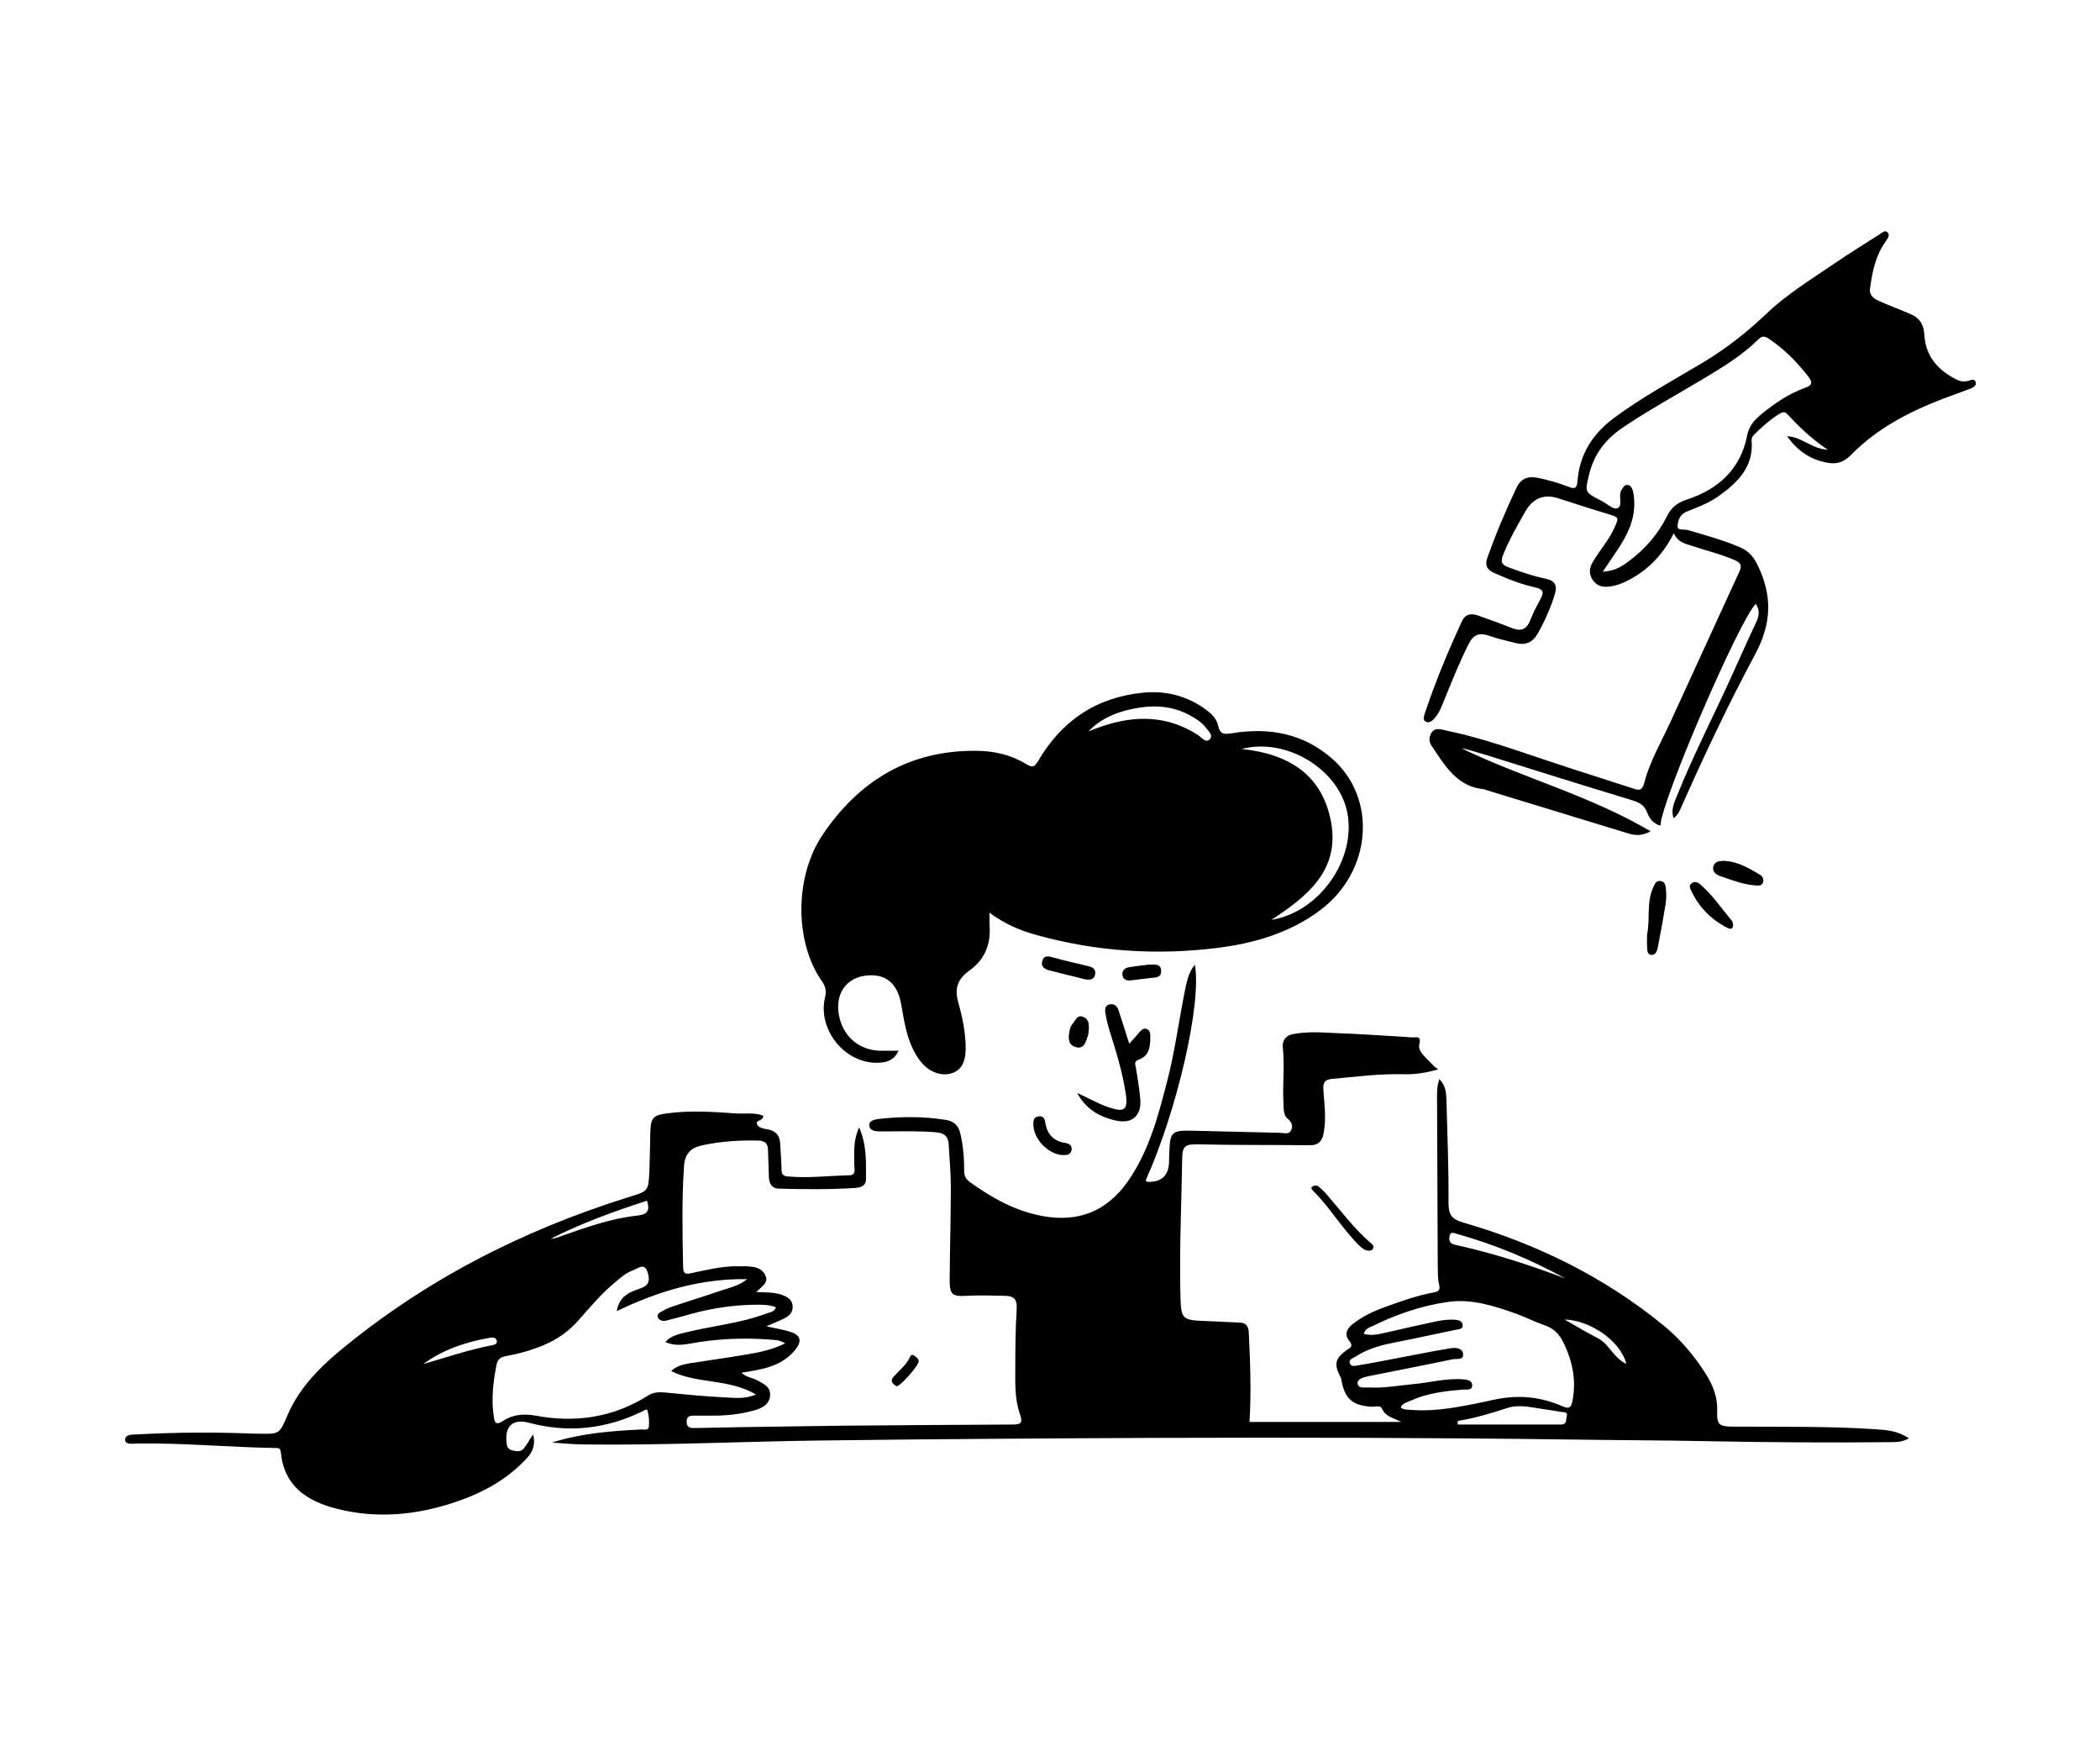 <?xml version="1.0" encoding="UTF-8"?>
<svg id="Livello_2" data-name="Livello 2" xmlns="http://www.w3.org/2000/svg" version="1.1" viewBox="0 0 895.8 744.7">
  <defs>
    <style>
      .cls-1 {
        fill: #000;
        stroke-width: 0px;
      }
    </style>
  </defs>
  <path class="cls-1" d="M235.7,615.1c12.5-3.9,25.3-4.9,38-5.5,1.1,0,2.9.5,3.1-1.2.2-2.3,0-4.7-.6-6.9-.2-.9-1.6.1-2.4.5-15.4,7.4-31.3,9.2-47.9,4.8-7.4-2-10.9,1.6-9.7,9.2.2,1.6,1.1,2.2,2.3,2.5,1.8.5,3.8.8,5.1-1,1.3-1.7,2.3-3.6,3.8-5.8,1.1,4.2,0,7.3-2.6,10.1-8.4,9.1-18.8,14.8-30.4,18.7-16.8,5.7-33.9,7.3-51.2,2.8-12.5-3.3-22.1-9.7-23.4-24-.2-1.9-1.2-1.8-2.5-1.8-19.5-.3-39-2.2-58.6-1.9-1.9,0-5.2.6-5.3-1.4-.2-2.7,3.2-2.4,5.2-2.5,16.7-.9,33.4-1,50.2-.3.5,0,.9,0,1.4,0,9.1.2,9,.2,12.5-8,4.7-10.9,12.7-19.3,21.6-26.8,36.6-30.5,78.2-51.8,123.6-66,8.5-2.7,8.7-2.2,9.1-11.1.2-5.5.3-10.9.4-16.4.2-6.3,1-7.5,7.1-8.3,9.6-1.3,19.4-.7,29,0,4,.3,8.3-.5,12.1,1,0,2.5-3.4,1.7-2.7,3.6.6,1.6,2.8,1.9,4.5,2.2,3.5.6,5.2,2.6,5.4,6,.2,3.7.5,7.5.6,11.2,0,1.9.6,2.7,2.6,2.9,8.8.8,17.5-.3,26.2-.5,3.2,0,2.2-2.8,2.2-4.7,0-5.1-.5-10.2,2.1-15.7,3.3,7.6,2.9,14.9,2.9,22.1,0,2.9-2.4,3.6-4.6,3.7-10.8.7-21.6.6-32.4.3-3.1,0-4.3-2.1-4.4-4.9-.1-3.9-.3-7.8-.4-11.7,0-2.7-1.4-3.8-4.1-3.9-8-.2-15.9.3-23.8,2-4.8,1-7.5,3.3-7.9,8.8-1,14.4-.7,28.7-.4,43.1,0,3.2,1.4,3.1,3.7,2.6,6.1-1.3,12.2-2.8,18.5-2.9,1.6,0,3.1,0,4.7,0,3.2.2,6.4.4,8.1,3.7,1.7,3.4-1.5,4.9-3.8,7.3,4.2.2,7.8,0,11.2,1.3,2.1.8,4,1.9,4.3,4.4.3,2.8-1.3,4.4-3.5,5.5-2.3,1.2-4.8,2.1-7.7,3.4,3.9.9,7.4,1.4,10.7,2.5,4.4,1.6,4.3,4.3,1.4,7.8-5.9,7-14,8.1-22.7,9.5,2.1,2,4.5,2.1,6.4,3.1,2.8,1.5,6,2.7,5.8,6.5-.2,3.9-3.4,5.5-6.6,6.4-6.2,1.8-12.6,2.4-19,2.3-2.3,0-4.7,0-7,0-1.8,0-3,.4-3,2.6,0,2.1,1.1,2.7,2.9,2.7,7-.1,14.1-.3,21.1-.4,13.9-.2,27.8-.4,41.7-.6,24.4-.2,48.8-.4,73.2-.5,3.7,0,4.6-.6,3.3-4.4-2.4-6.7-2-13.9-2-20.9,0-8,.1-15.9.6-23.9.2-3.9-.8-5.6-5-5.7-5.5-.1-10.9-.3-16.4,0-6.2.4-7.2-.6-7.2-6.7.1-13.3.5-26.6.5-39.9,0-5.9-.6-11.9-.9-17.8-.2-3.1-1.3-4.9-5.1-5.3-7.8-.7-15.6-.4-23.4-.4-2.3,0-5.1,0-5.4-2.5-.2-2.3,2.8-2.7,4.7-2.9,9.4-1,18.7-1,28,.5,3.3.5,5.3,2.3,6.1,5.6,1.3,5.4,1.7,10.8,1.7,16.3,0,2.2.8,3.4,2.7,4.8,9.4,6.7,19.2,12.2,30.8,14.3,15.3,2.8,27.4-2.1,36.3-14.8,8.9-12.7,12.8-27.3,16.6-42,3.4-12.9,5.1-26.1,7.7-39.1.8-3.9,1.5-7.9,4.3-11.3,3,16.4-7.6,62.3-21,92,.2.2.4.5.6.6q9.3.4,9.4-8.8c0-1.3,0-2.5.1-3.8.3-8.7,1-9.4,9.9-9.2,12.5.3,25,.6,37.5.9,1.6,0,3.7.9,4.6-1.2.8-1.8.3-3.3-1.5-4.8-1.9-1.5-1.7-4.2-1.8-6.6-.5-7.9.6-15.9-.3-23.9-.3-2.5,1-5,4.4-5.6,5.6-1.1,11.2-.8,16.8-.5,11.4.4,22.8,1.2,34.2,1.9,1.6.1,3.8-1,2.8,3.2-.7,3,3.8,6.2,6.3,9.1.4.4,1,.7,1.8,1.3-5.3,1.6-10.3,2.3-15.4,2.1-10-.2-20,1.1-29.9,2-2.9.3-3.9,1.4-3.7,4.5.4,6.1,1.3,12.1.2,18.2-.6,3.7-2.1,5.6-6,5.6-16.1-.2-32.2,0-48.3-.4-4.2,0-6,.5-6.1,5.4-.3,19.2-1.2,38.4-.8,57.7.3,11.8.2,11.9,11.8,12.3,4.4.2,8.7.4,13.1.6,2.8,0,4.1,1.1,4.3,4.2.6,12.6,1.1,25.3.3,38.2h64.7c-3.3-1.8-6.7-2.2-8.2-5.7-.7-1.6-2.8-.7-4.3-.8-8.2-.4-11.6-3.4-13-11.4,0-.6-.4-1.2-.6-1.7-2.6-5.1-2-7.5,2.8-11,1.6-1.1,3.1-1.6,1.1-4.1-2.4-2.9-.6-5.6,2.1-7.5,4.4-3.3,9.4-5.5,14.6-7.3,6.3-2.3,12.7-4.5,19.3-5.7,1.9-.4,3-.8,2.4-3.3-.7-2.8-.5-5.9-.6-8.9-.1-23.8-.2-47.5-.3-71.3,0-2.3,0-4.6,1-7.5,2.6,2.7,2.9,5.5,3,8.4.4,14.8,1,29.7.9,44.5,0,4.9,1.3,6.8,6.1,8.2,31.4,9.1,60.3,23.2,85.7,44,6.3,5.2,11.7,11.3,16.3,18.1,3.7,5.4,6.7,11,6.5,18.1-.2,6.4.9,6.9,7.5,6.9,20,.1,40-.2,60,1.1,4.8.3,9.6.7,14.3,3.9-2.4,1.3-4.4,1.6-6.5,1.6-26.6.3-53.2.1-79.7-.4-19.2-.4-38.5-.4-57.7-.7-59.3-.8-118.5-.9-177.8-.7-47.2.2-94.5.5-141.7,1.1-33.8.4-67.5,2.1-101.3,1.7-4.7,0-9.3-.5-14-.8ZM263.1,559.1c1.2-6.8,6-8.2,10.2-9.7,4.5-1.5,3.7-4.8,2.7-7.5-1.3-3.3-4-.9-5.9-.2-3,1-5.4,3.2-7.8,5.2-5.8,4.8-10.6,10.6-15.6,16.2-4.1,4.7-9,8.1-14.7,10.5-5.2,2.2-10.6,3.7-16.1,4.7-2.4.4-3.6,1.4-4.1,3.7-1.4,7.2-2.3,14.5-1.2,21.9.4,3,1,4,3.9,2.1,4.2-2.8,8.9-3.2,13.9-2.3,17.1,3.2,33.3.8,48.1-8.6,2.1-1.3,4.3-1.5,6.7-1.3,8.6.8,17.1,1.7,25.7,2.1,4.2.2,8.5.9,13.6-1.2-11.7-6.9-25-4.4-36.2-10,2.3-2.2,5-2.8,7.8-3.3,8.2-1.3,16.4-2.4,24.5-3.8,5.4-.9,10.8-2,16.3-4.7-2.4-1.6-4.3-1.4-6.1-1.6-10.2-.8-20.3-.5-30.4,1-4.8.7-9.6,2.3-14.6,0,2.4-2.6,5.4-3.3,8.4-4,11.5-2.9,23.4-3.9,34.6-8.1,1.5-.6,3.4-.5,4.2-2.7-2.6-1-5-1.1-7.5-1.1-9.6,0-19,1.3-28.2,3.8-3.6,1-7.2,2-10.8,2.9-1.5.4-3.1.2-3.8-1.1-.8-1.7,1-2.4,2.1-3,1.3-.8,2.8-1.4,4.3-1.9,6.8-2.3,13.7-4.4,20.4-6.7,3.8-1.3,7.9-2.1,11.2-4.9-19.4-.3-37.6,4.9-55.7,13.7ZM581.7,568.8c2.8.8,5.3.4,7.7-.1,5.6-1.2,11.2-2.6,16.9-3.8,4.7-1,9.4-2.4,14.3-2.1,1.4.1,3.1.5,3.3,2.1.3,2-1.6,1.9-2.9,2.2-9.2,1.9-18.3,3.9-27.5,5.7-5.4,1.1-10.6,2.7-15.2,5.7-1.1.7-3.1,1.2-2.5,2.9.6,1.7,2.5,1,3.8.8,5.8-.9,11.6-2.1,17.4-3.2,7.2-1.4,14.4-2.8,21.6-4,2.2-.4,5.2-.2,5.5,2.3.4,2.9-2.8,2-4.6,2.4-11.9,2.5-23.9,4.8-35.8,7.2-1.9.4-4.8,1.1-4.6,3.1.3,2.3,3.2,1.6,5.2,1.7,6.1.3,12.1-.8,18.2-1.4,7.1-.6,14.2-2.6,21.4-2.1,1.7.1,4,.4,4.1,2.4.1,2.5-2.4,1.9-3.9,2-7.6.6-15.3,1.5-22.3,4.7-1.5.7-3.5,1-4.3,2.9,1.3,1.1,2.6.9,3.8,1,12.7,1.1,24.9-2,37.1-4.5,10-2,19.3-.9,28.3,3.1,2.8,1.2,3.5.2,4-2.1,1.9-9.1,0-17.7-4.1-25.8-1.7-3.3-4.2-5.6-7.9-6.8-4.3-1.5-8.3-3.6-12.6-5.1-9.2-3.2-18.5-6.2-28.4-4.8-11.2,1.6-21.8,5.2-32,10.2-1.5.7-3.3,1.1-4,3.5ZM621.8,606c0,.5,0,1,0,1.5,14.7,0,29.4,0,44.1,0,2.5,0,2-1.8,2.4-3.2.7-2.4-1.3-2-2.5-2.2-2.3-.4-4.6-.8-6.9-1.1-5.4-.7-10.7-2.3-16.1-.5-6.9,2.3-13.9,4.3-21.1,5.5ZM667.7,545.2c-14.7-8.1-30.1-14.5-46.2-19-1.2-.3-2.8-1.3-3.2,1.1-.3,2,.3,3.1,2.6,3.6,16,3.5,31.5,8.5,46.8,14.3ZM276.1,512c-14.2,4.6-28,9.6-41.2,16.3,1.8-.1,3.3-.7,4.9-1.3,10.5-3.7,21-7.4,32-8.6,4.2-.5,5.6-1.8,4.2-6.4ZM180.6,581.7c9.7-2.8,19.3-6.1,29.2-8,1.1-.2,2.4-.5,2.1-1.9-.3-1.6-1.8-1.5-3-1.3-10.2,1.8-19.9,5-28.3,11.2ZM693.8,581.8c-2.4-9.8-15.2-18.7-26.4-19.1,5,2.9,9.6,5.6,14.4,8.1,4.8,2.6,6.6,8.5,12.1,10.9Z"/>
  <path class="cls-1" d="M422.1,389.4c0,2.2,0,3.6,0,4.9.7,8.1-1.9,14.9-8.6,19.6-4.9,3.5-6.4,7.5-4.8,13.3,1.7,6,3,12.1,3.2,18.4.3,6.5-1.4,10.4-5.4,11.9-4.6,1.8-10.3-.2-14-5.1-5.4-7.1-6.6-15.7-8.1-24.2-1.6-9.2-7.1-13.5-16-12-8,1.4-12.2,8.2-10.5,16.9,1.8,9.3,9.1,15.2,18.6,15,2.1,0,4.2,0,6.8,0-1.9,4-4.9,5-8.5,5.1-14,.7-26.1-13.8-22.9-27.7.7-2.9.3-4.8-1.4-7.2-11.5-16.5-11.7-44.3.4-62.3,15.7-23.3,37.4-36.3,66.2-35.8,7.3.1,14.3,1.8,20.6,5.6,2.5,1.5,3.4,1.6,5.1-1.2,10-17.2,24.9-27.3,44.9-29.2,9.1-.9,17.7,1.1,25.4,6.3,2.9,2,5.8,4.3,6.5,7.7.8,3.9,2.8,3.8,5.9,3.3,15.7-2.6,30.3,0,42.6,10.7,19.6,17,17.1,48.3-5,64.8-12.9,9.6-27.8,14-43.5,16-26.2,3.3-52.1,1.6-77.6-5.5-6.9-1.9-13.5-4.7-20.1-9.6ZM542.2,392.3c20.6-3.2,36.5-25.9,32.5-45.9-3.7-18.3-25.8-32-45.1-27,20.7,2.1,34.8,11.5,38.3,31.7,3.4,20.3-10.4,31.3-25.6,41.2ZM464.1,312c2-.8,4-1.6,6.1-2.3,14.2-4.8,27.9-4.6,40.9,3.8,1.5,1,3.3,3.7,5.1,1.6,1.4-1.6-1-3.6-2.1-5.1-1.5-2-3.7-3.3-5.9-4.6-6.8-3.9-14.1-4.8-21.7-3.7-8.5,1.3-16.3,4-22.3,10.3Z"/>
  <path class="cls-1" d="M623.8,319.3c26.2,12.6,54.5,20,80.3,35.2-3.7,2.1-6.7,1.8-9.6.9-20.3-6.2-40.6-12.4-60.9-18.6-.1,0-.3-.2-.4-.2-11.7-1-16.8-10.1-22.5-18.5-1.3-1.9-1.2-3.9,0-5.7,1.4-2.2,3.7-1.4,5.6-1,15.2,3.1,29.7,8.3,44.4,13.2,12,4,24.1,7.8,36.1,11.7,2.4.8,3.7,1,4.6-2.5,2.4-9.2,7.3-17.5,11.3-26.2,9.8-21.3,19.5-42.6,29.3-63.9,1.1-2.4.6-3.6-1.7-4.7-5.9-2.6-12.1-4.1-18.2-6.1-3.1-1-6.4-1.6-8.1-5.5-4.7,9.3-11.2,16-20.1,20.4-2.2,1.1-4.6,2-7.1,2.3-3,.4-5.5,0-7.4-2.8-1.8-2.7-1.4-5.3.2-7.9,2.8-4.7,6.5-8.8,8.8-13.8,2.4-5.1,2.3-4.9-2.8-6.5-7-2.1-14-4.4-20.9-6.6q-9-2.9-13.9,5.4c-3.5,6.1-7,12.2-9.6,18.7-1.3,3.2-.5,4.3,2.5,5.4,5.1,1.9,10.3,3.7,15.7,4.8,4.3.9,4.9,3.3,3.8,6.8-1.8,5.8-4.3,11.4-7.3,16.7-2.2,3.8-5.4,5-9.5,3.9-3.8-1-7.6-1.8-11.3-3.1-4-1.4-6.5-.6-8.6,3.5-3.8,7.5-6.9,15.3-10.1,23.1-1.3,3.2-2.4,6.5-4.8,9-.9.9-2,1.7-3.3,1.1-1.5-.7-.9-2.2-.6-3.3,4.5-13.5,9.9-26.6,15.9-39.5,1.6-3.5,4.4-3.5,7.5-2.3,4.4,1.6,8.8,3.1,13.2,4.9,4,1.7,6.8,1.3,8.5-3.2,1.2-3.2,2.9-6.2,4.5-9.3,1.4-2.6.9-3.8-2.1-4.5-6.1-1.4-11.9-3.6-17.7-6.2-3.2-1.4-4.2-3.3-3-6.6,3.6-10.2,7.8-20.1,12.4-29.8,1.9-3.9,4.7-5,8.7-4.3,4.6.9,9.1,2.2,13.5,3.9,2.3.9,3.5,1,3.8-2.2.8-11.5,6.3-20.2,15.5-27.1,12.1-9,25.3-16.1,38.2-23.8,9.8-5.9,18.7-12.9,27-20.8,8.8-8.4,19.1-14.6,29-21.4,6.2-4.2,12.6-8.2,18.9-12.2,1.1-.7,2.7-2.2,3.7-1,1.2,1.2-.1,2.8-1,4.1-4.2,6-5.6,12.9-6.5,20-.4,3,2,4.4,4.4,5.4,4.3,1.9,8.7,3.5,13,5.4,3.8,1.6,5.5,4.4,5.8,8.8.5,9.4,6.1,15.4,14.2,19.3,1.5.7,3,.7,4.6.3,1.1-.3,2.7-1.1,3.1.7.3,1.3-1,2.2-2.2,2.6-3.9,1.5-7.9,2.9-11.9,4.4-14.5,5.6-28.2,12.7-39.2,24-2.5,2.5-5.3,3.8-8.8,3.4-7.4-1-13.4-4.5-18.4-11.5,6.6.4,10.4,5.4,17.4,5.8-7.2-4.8-12.4-10-17.4-15.3-1.2-1.2-2.1-.6-3.3,0-4,2.5-7.5,5.6-10.8,8.9-.7.7-1.1,1.4-1,2.5.9,11-5.7,17.6-13.7,23.4-3.3,2.4-7,4.1-10.8,5.6-1.2.5-2.3.9-3.5,1.4-2.7,1.2-3.5,3.9-3.6,6.1-.1,2,2.7,1.2,4.2,1.6,7.6,2.2,15.3,4.3,22.7,7.5,3.4,1.5,5.5,3.9,7.2,7.4,6.4,13,6.1,24.9-1,38.1-11.4,21.3-21.8,43.2-31.6,65.4-.7,1.5-1.3,3.2-3.2,4.5-1.2-3.5.2-6.5,1.4-9.4,7.2-18,16.2-35.2,24.1-52.8,3.3-7.3,6.5-14.5,9.9-21.7,1.2-2.6,1.3-5-.3-7.5-6.9,6.5-40.6,84.6-40.7,94.6-3.1-.8-4.8-3.2-5.7-5.7-1.3-3.4-3.7-4.3-6.9-5.3-20.9-6.3-41.7-12.9-62.6-19.4-2.9-.9-5.9-1.7-8.9-2.5ZM683.8,243.8c5.1-.3,8.1-2.3,10.9-4.4,6.9-5.1,12.5-11.5,16.3-19.1,1.9-3.9,4.5-5.9,8.4-7.2,13.5-4.4,23.1-12.9,25.9-27.5.8-4.1,3.2-6.6,6.1-9,5.7-4.7,11.8-8.8,18.8-11.3,2.9-1,3-2.3,1.2-4.7-4.8-6.1-10-11.5-16.5-15.9-1.7-1.1-2.9-1.9-4.8,0-7,6.9-15.3,11.9-23.6,16.9-11.5,6.9-23.3,13.3-34.5,20.9-7.2,4.9-12,11.2-14.1,19.7-1.9,7.8-2,7.7,5.3,11.4,2.2,1.1,4.8,3.7,6.5,3.2,2.5-.7,1-4.3,1.5-6.6.1-.4.2-.9.5-1.3.6-.9,1.1-2,2.3-2.1,1.6,0,2.1,1.2,2.5,2.4.4,1.3.5,2.8.6,4.1.5,8.1-2.9,14.9-7.2,21.3-1.9,2.8-3.8,5.6-6.2,9.2Z"/>
  <path class="cls-1" d="M481.7,445.1c1.8-2,3.3-3.6,4.6-5.2.8-.9,1.7-1.5,2.8-1.1,1.2.4,1.5,1.5,1.6,2.7,0,4.3-.1,8.7-5,10.4-2.1.8-1.4,1.9-1.2,3.2.7,4.5,1.5,8.9,1.9,13.4.7,7.1-3.3,10.9-10.2,9.4-7.1-1.5-13.1-5-16.7-11.8,4.5,2,8.7,4.5,13.4,6.1,6.7,2.3,8.4,1.2,7.3-5.9-1.4-9.3-4.2-18.2-7-27.1-.7-2.4-1.3-4.8-1.7-7.3-.2-1.5-.1-3.3,2-3.6,1.9-.3,3,.8,3.6,2.4,1.5,4.6,3,9.2,4.6,14.4Z"/>
  <path class="cls-1" d="M702.6,398.5c1.4-6.6-.4-13.7,2.7-20.2.6-1.2.9-2.7,2.8-2.6,2.2.1,2.4,2,2.5,3.3.3,2.1.2,4.4-.1,6.5-1,6.1-2.1,12.3-3.3,18.4-.3,1.5-.9,3.4-2.7,3.3-2,0-1.8-2.2-1.9-3.7-.1-1.7,0-3.4,0-5.1Z"/>
  <path class="cls-1" d="M583.7,533.3c-1.4,0-2.3-.8-3.3-1.6-7.6-7.2-12.8-16.5-20.3-23.9-.5-.5-1.2-1.3-.1-1.9.6-.3,1.7-.5,2.2-.1,1.5,1.2,2.8,2.5,4,3.9,5.9,6.8,11.3,14.1,18.2,20.1.8.7,1.9,1.3,1.3,2.7-.4.8-1.2.8-2,.9Z"/>
  <path class="cls-1" d="M736.2,367.2c5.1.3,9.8,3,14.5,5.8,1.1.6,1.8,1.9,1.4,3.2-.4,1.5-1.9,1.5-3.1,1.4-5.3-.3-10.2-2.3-15.2-4-1.6-.5-3.6-1.8-2.9-4.2.7-2.3,2.8-2.2,5.2-2.3Z"/>
  <path class="cls-1" d="M739.3,394.2c0,1.9-.9,2.3-2.4,1.5-6.9-3.5-12.1-8.7-15.4-15.7-.5-1-1.3-2.3.2-3.4,1.3-.9,2.5-.3,3.4.4,5.4,4.6,9.3,10.5,13.8,15.8.3.3.2.9.3,1.2Z"/>
  <path class="cls-1" d="M463.2,417.7c-5.1-1.3-10.4-2.5-15.7-3.9-1.9-.5-3.6-1.6-2.9-4,.7-2.4,2.5-2.1,4.6-1.5,5.1,1.4,10.2,2.6,15.4,3.8,2,.5,3,1.7,2.5,3.7-.5,1.9-2,2.1-3.9,1.9Z"/>
  <path class="cls-1" d="M453.3,492.6c-6.1-.4-12.3-6.6-12.5-12.9,0-1.7,0-3.2,2.1-3.6,2.1-.4,2.8,1,3,2.7.8,4.9,3.6,7.9,8.5,8.6,1.8.3,3,1.2,2.7,3-.3,1.8-1.8,2.4-3.8,2.1Z"/>
  <path class="cls-1" d="M464.5,438.7c-.2,1.1-.1,2.1-.4,2.9-.9,2.6-1.6,6.1-5.4,4.9-3.3-1-3-4.3-2.4-7.1.2-1,.6-2.2,1.3-2.9,1.2-1.3,1.9-4,4.6-2.8,2.3,1,2.3,3.1,2.3,5Z"/>
  <path class="cls-1" d="M489.7,411.4c2.7,0,5.5-.7,5.6,2.6.1,3.2-2.6,2.8-4.7,3.1-2.8.3-5.6.7-8.4,1-1.8.2-3.2-.5-3.4-2.4-.2-1.8,1-2.9,2.7-3.2,2.9-.5,5.9-.8,8.2-1.1Z"/>
  <path class="cls-1" d="M382.3,591.1c-1.5-1-2.8-2.2-1.1-4,2.5-2.8,5.5-5.1,7.1-8.6.3-.7.8-.9,1.5-.5.9.6,1.9,1.2,2.1,2.4.3,1.6-7.9,11-9.6,10.8Z"/>
</svg>